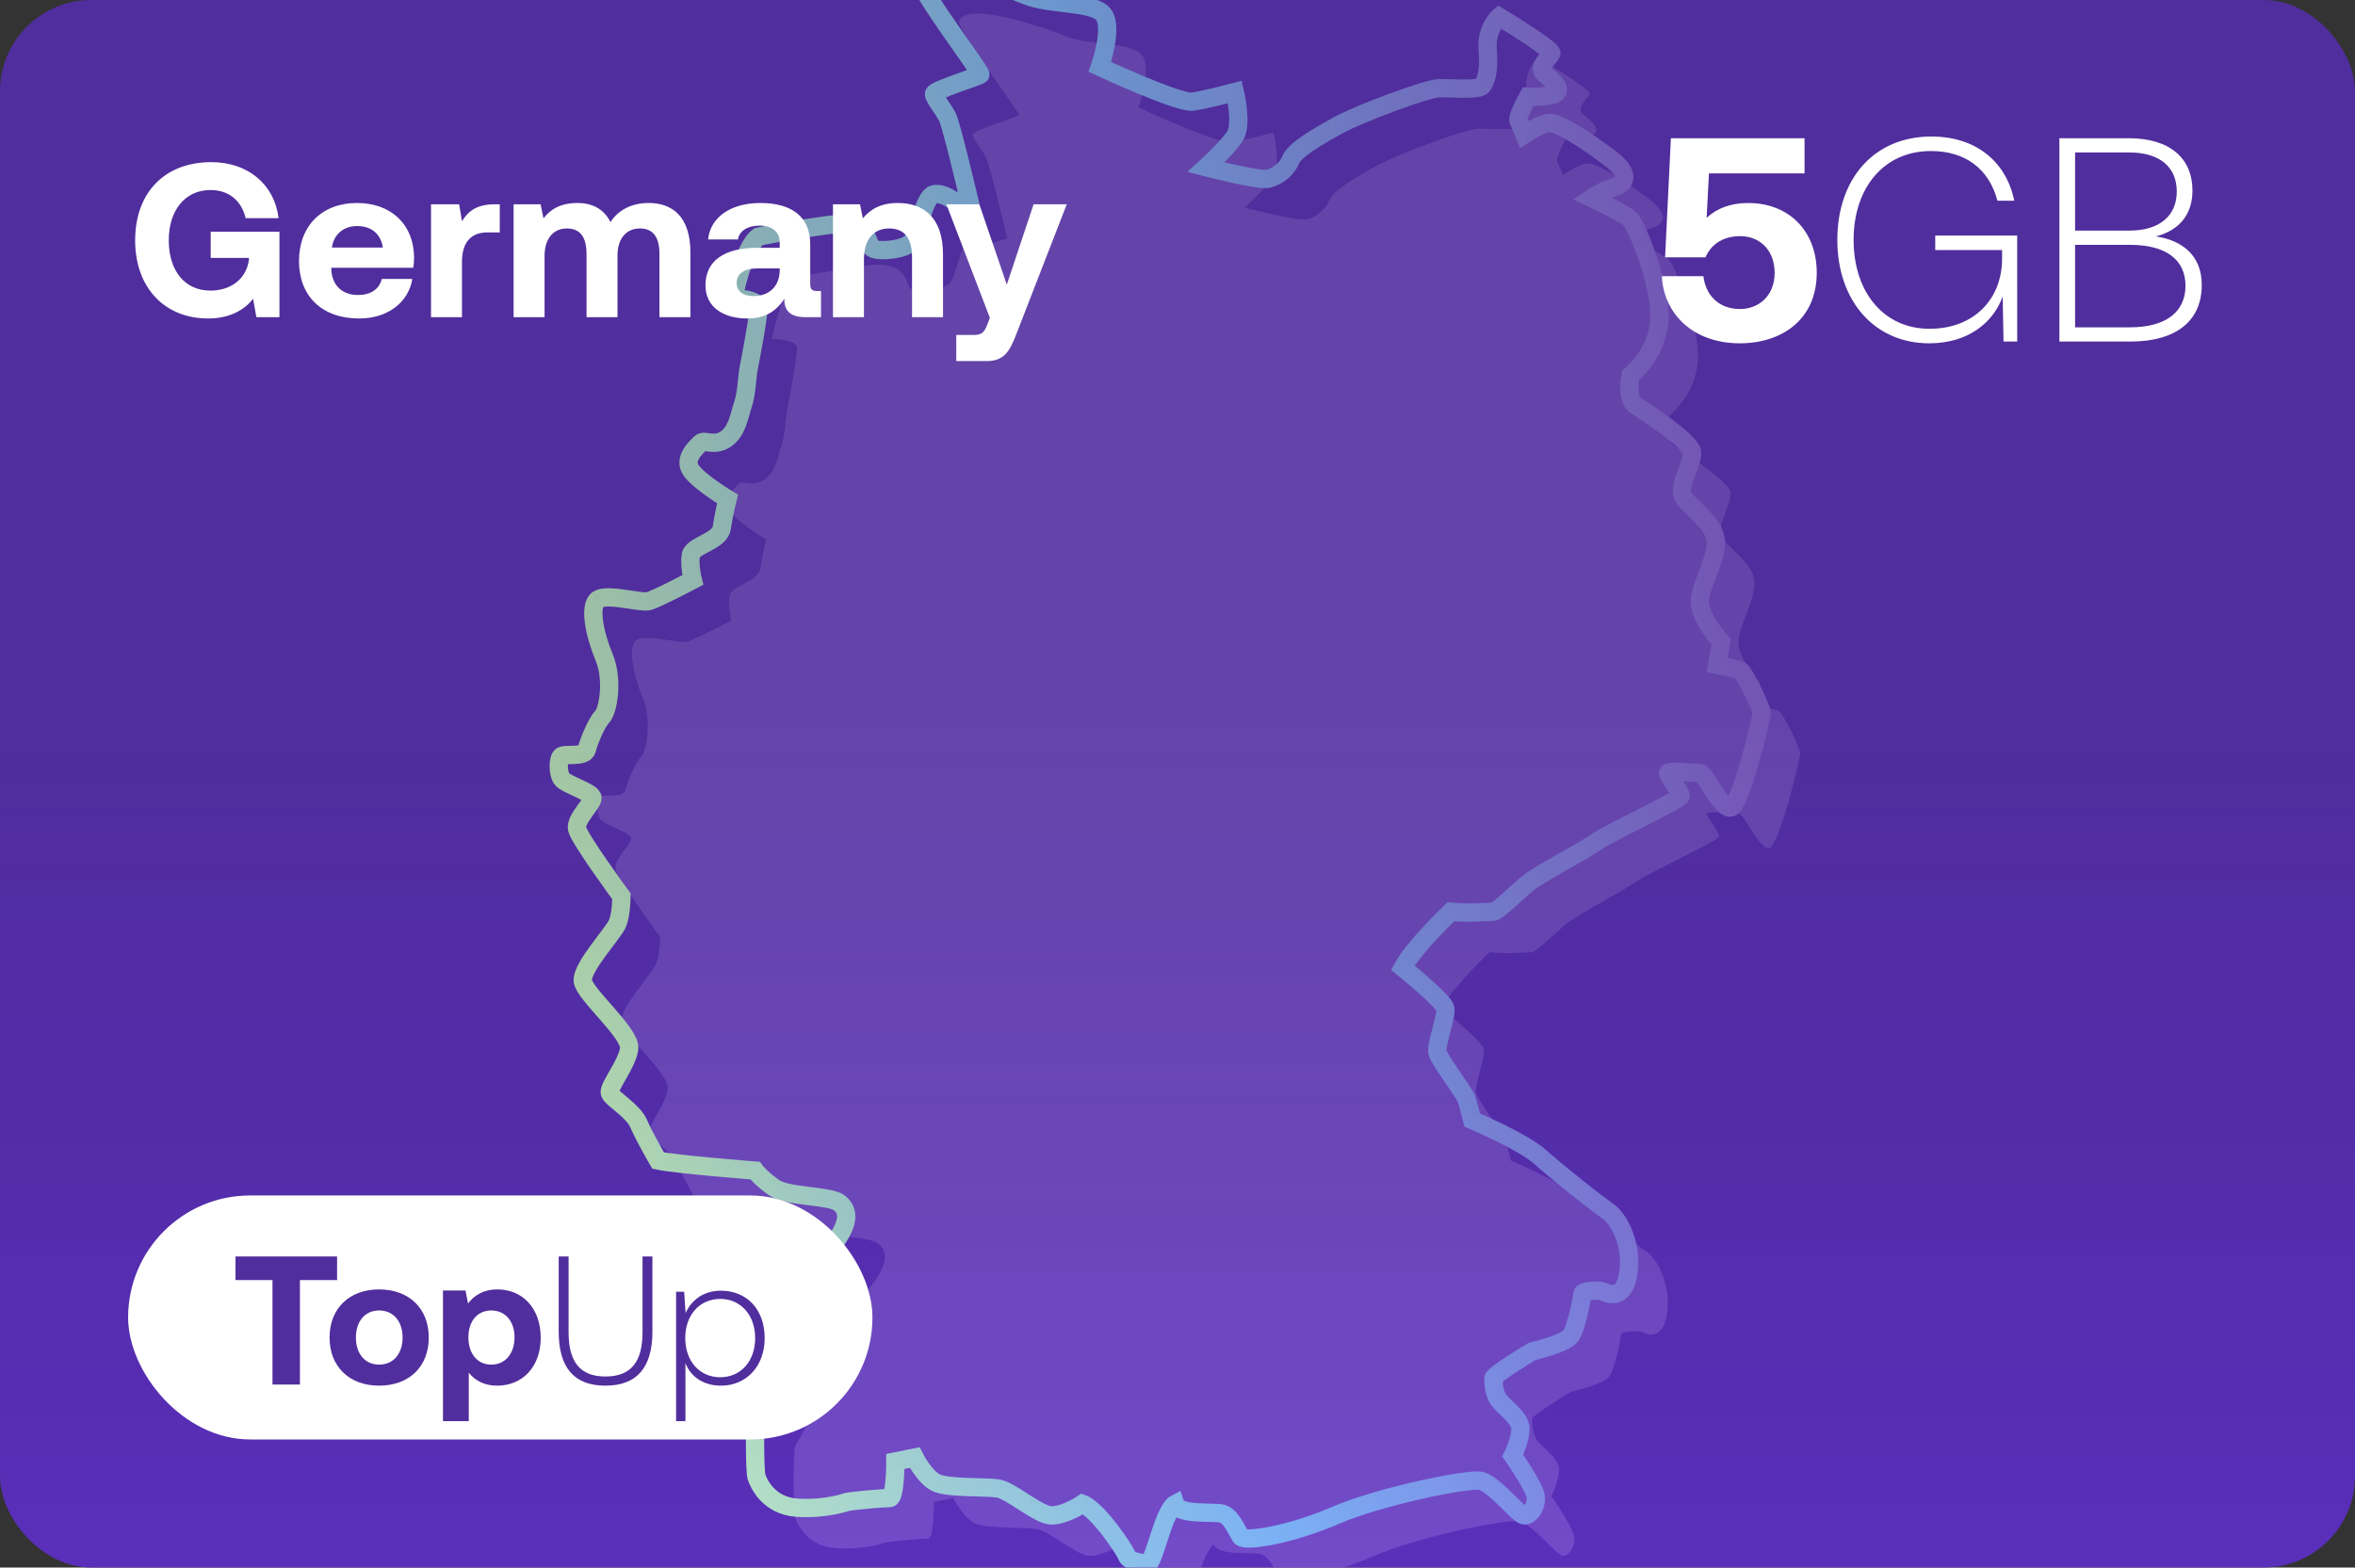 <?xml version="1.0" encoding="UTF-8"?> <svg xmlns="http://www.w3.org/2000/svg" width="386" height="257" fill="none"><rect width="100%" height="100%" fill="#333333" stroke="none"/><g clip-path="url(#a)"><rect width="386" height="257" fill="#5A2FBA" rx="15"></rect><g clip-path="url(#b)"><path fill="#8C68D9" fill-opacity=".5" d="M157.196 3.385c1.265-3.162 13.597.949 17.392 2.53s11.068.949 12.649 3.162c1.581 2.214-.633 8.538-.633 8.538s12.965 6.008 15.179 5.692c2.213-.316 6.957-1.581 6.957-1.581s1.264 5.335 0 7.254c-1.265 1.92-4.744 5.078-4.744 5.078s8.538 2.214 10.119 1.898c1.581-.317 3.162-1.581 3.795-3.163.632-1.58 4.427-3.794 7.905-5.691 3.479-1.898 14.546-6.009 16.444-6.009 1.897 0 6.324.317 6.956-.316.633-.632 1.265-2.53.949-6.008-.316-3.478 1.897-5.376 1.897-5.376s8.854 5.376 8.538 6.009c-.316.632-2.213 2.213-1.265 3.162.949.948 2.846 2.213 2.214 3.162-.633.949-4.759.765-4.759.765s-1.882 3.346-1.565 3.978c.316.633.948 2.214.948 2.214s2.846-1.898 4.111-1.898c1.265 0 4.743 1.898 9.803 5.692 5.059 3.795.948 4.89 0 5.133-.949.243-2.846 1.508-2.846 1.508s5.375 2.53 6.324 3.478c.949.949 5.06 10.752 4.743 16.444-.316 5.691-4.743 9.17-4.743 9.17s-.632 3.478.633 4.743c0 0 9.486 6.008 9.486 7.906 0 1.897-2.213 5.375-1.581 6.956.632 1.582 4.743 4.111 5.376 6.957.632 2.846-2.214 7.273-2.53 10.119-.316 2.846 3.478 6.957 3.478 6.957l-.632 3.795s3.162.632 3.795.948c.632.316 3.478 6.008 3.478 6.957 0 .949-3.478 15.178-5.06 15.495-1.581.316-4.139-5.509-4.917-5.601-.778-.091-5.511-.54-5.356 0 .155.541 2.052 3.071 2.052 3.703 0 .633-11.7 6.008-13.914 7.59-2.213 1.581-9.202 5.144-11.083 6.684-1.882 1.54-5.044 4.699-5.676 4.699-.633 0-4.462.317-6.973 0 0 0-5.992 5.692-7.89 9.171 0 0 6.641 5.375 6.957 6.64.316 1.265-1.581 6.008-1.265 7.273.317 1.265 4.427 6.641 4.744 7.59.316.948.948 3.478.948 3.478s8.222 3.478 11.068 6.008 9.17 7.589 11.068 8.854c1.897 1.265 4.11 5.376 3.478 10.119-.633 4.743-3.478 3.479-4.111 3.162-.632-.316-3.421-.167-3.45.389-.028.557-.977 5.619-1.926 6.884-.948 1.265-6.324 2.53-6.324 2.53s-6.324 3.795-6.324 4.427c0 .633 0 1.897.632 3.162.633 1.265 3.795 3.162 3.795 5.06 0 1.897-1.265 4.427-1.265 4.427s3.794 5.375 3.794 6.957c0 1.581-.948 2.846-1.897 2.846-.948 0-5.059-5.376-7.273-5.692-2.213-.317-16.386 2.529-23.688 5.692-7.301 3.162-14.89 4.427-15.523 3.478-.632-.949-1.581-3.478-3.162-3.795-1.581-.316-6.957.317-7.589-1.581 0 0-.633.316-1.581 2.53-.949 2.213-2.214 7.273-2.846 7.273-.633 0-3.162-.316-3.479-1.265-.316-.949-4.743-7.589-7.273-8.538 0 0-2.846 1.898-5.059 1.898-2.214 0-6.641-4.111-8.854-4.428-2.214-.316-8.222 0-10.119-.948-1.897-.949-3.479-4.111-3.479-4.111l-3.162.632s0 6.009-.948 6.009c-.949 0-5.06.316-6.957.632 0 0-3.479 1.265-8.222.949-4.743-.317-6.324-4.111-6.64-5.06-.317-.948-.317-10.944 0-11.64.316-.695 4.11-6.7 4.427-10.179.316-3.478 3.478-10.751 7.273-15.178 3.794-4.427 3.478-6.641 1.897-7.906-1.581-1.265-8.538-.948-10.751-2.529-2.214-1.582-3.084-2.777-3.084-2.777s-13.044-1.018-15.89-1.651c0 0-2.213-3.794-3.162-6.008-.948-2.213-4.427-4.11-4.743-5.059-.316-.949 2.846-4.743 3.162-7.273.316-2.53-7.273-8.854-7.589-11.068-.316-2.213 5.059-7.905 5.692-9.486.632-1.581.632-4.427.632-4.427s-6.956-9.487-7.273-11.068c-.316-1.581 2.53-4.111 2.53-5.059 0-.949-4.427-2.214-5.06-3.163-.632-.948-.632-3.317 0-3.715.633-.399 3.795.237 4.111-1.028.317-1.265 1.582-4.427 2.53-5.376.949-.948 1.897-6.008.316-9.802-1.581-3.795-2.529-8.538-.948-9.487 1.581-.948 6.957.633 8.221.316 1.265-.316 7.273-3.478 7.273-3.478s-.632-2.53-.316-4.11c.316-1.582 4.743-2.214 5.06-4.428.316-2.213.948-4.743.948-4.743s-4.743-2.846-6.008-4.743c-1.265-1.898.949-3.795 1.581-4.427.633-.633 2.214.632 4.111-.633 1.897-1.265 2.214-3.794 2.846-5.692.632-1.897.632-4.427.949-6.008.316-1.581 1.581-8.222 1.581-9.803 0-1.58-4.111-1.58-4.111-1.58s1.581-8.222 4.111-10.12c0 0 4.427-.948 11.384-1.897 6.956-.949 6.324 3.162 7.273 3.795.948.632 5.692.316 6.64-1.265.949-1.581 1.898-7.273 3.479-7.59 1.581-.316 3.478 1.265 3.478 1.265l2.214-.632s-2.846-12.016-3.479-13.281c-.632-1.265-2.213-3.162-2.213-3.795 0-.632 7.273-2.846 7.589-3.162.316-.316-10.119-13.914-9.803-15.495Z"></path><path stroke="url(#c)" stroke-miterlimit="10" stroke-width="3" d="M150.872-3.255c1.265-3.162 13.597.948 17.392 2.53 3.794 1.58 11.067.948 12.649 3.162 1.581 2.213-.633 8.538-.633 8.538s12.965 6.008 15.179 5.691c2.213-.316 6.956-1.58 6.956-1.58s1.265 5.334 0 7.253c-1.265 1.92-4.743 5.079-4.743 5.079s8.538 2.213 10.119 1.897c1.581-.316 3.162-1.581 3.795-3.162.632-1.581 4.427-3.795 7.905-5.692 3.478-1.897 14.546-6.008 16.443-6.008 1.898 0 6.325.316 6.957-.316.633-.633 1.265-2.53.949-6.008-.316-3.479 1.897-5.376 1.897-5.376s8.854 5.376 8.538 6.008c-.316.632-2.214 2.214-1.265 3.162.949.949 2.846 2.214 2.214 3.162-.633.949-4.759.766-4.759.766s-1.882 3.345-1.566 3.978c.317.632.949 2.213.949 2.213s2.846-1.897 4.111-1.897c1.265 0 4.743 1.897 9.803 5.692 5.059 3.794.948 4.888 0 5.132-.949.243-2.846 1.508-2.846 1.508s5.375 2.53 6.324 3.479c.949.948 5.059 10.751 4.743 16.443-.316 5.692-4.743 9.17-4.743 9.17s-.633 3.479.632 4.744c0 0 9.487 6.008 9.487 7.905 0 1.897-2.214 5.376-1.581 6.957.632 1.58 4.743 4.11 5.376 6.957.632 2.846-2.214 7.273-2.53 10.118-.316 2.846 3.478 6.957 3.478 6.957l-.632 3.795s3.162.632 3.794.949c.633.316 3.479 6.008 3.479 6.956 0 .949-3.479 15.179-5.06 15.495-1.581.316-4.139-5.508-4.917-5.6-.778-.092-5.512-.541-5.357 0 .155.541 2.053 3.07 2.053 3.703 0 .632-11.7 6.008-13.914 7.589-2.214 1.581-9.202 5.145-11.083 6.685-1.882 1.54-5.044 4.699-5.677 4.699-.632 0-4.461.316-6.972 0 0 0-5.992 5.692-7.89 9.17 0 0 6.641 5.376 6.957 6.641.316 1.265-1.581 6.008-1.265 7.273.316 1.265 4.427 6.64 4.743 7.589.317.949.949 3.478.949 3.478s8.222 3.479 11.068 6.008c2.846 2.53 9.17 7.59 11.067 8.855 1.898 1.264 4.111 5.375 3.479 10.118-.633 4.744-3.479 3.479-4.111 3.163-.633-.317-3.422-.168-3.45.389-.028.556-.977 5.619-1.926 6.884-.948 1.265-6.324 2.529-6.324 2.529s-6.325 3.795-6.325 4.427c0 .633 0 1.898.633 3.163.632 1.264 3.795 3.162 3.795 5.059 0 1.897-1.265 4.427-1.265 4.427s3.794 5.376 3.794 6.957c0 1.581-.948 2.846-1.897 2.846-.949 0-5.06-5.376-7.273-5.692-2.214-.316-16.386 2.53-23.688 5.692-7.301 3.162-14.891 4.427-15.523 3.478-.632-.948-1.581-3.478-3.162-3.794-1.581-.317-6.957.316-7.589-1.581 0 0-.633.316-1.582 2.529-.948 2.214-2.213 7.273-2.845 7.273-.633 0-3.163-.316-3.479-1.265-.316-.948-4.743-7.589-7.273-8.537 0 0-2.846 1.897-5.059 1.897-2.214 0-6.641-4.111-8.854-4.427-2.214-.316-8.222 0-10.119-.949-1.898-.948-3.479-4.111-3.479-4.111l-3.162.633s0 6.008-.949 6.008c-.948 0-5.059.316-6.956.632 0 0-3.479 1.265-8.222.949-4.743-.316-6.324-4.111-6.641-5.059-.316-.949-.316-10.945 0-11.64.317-.696 4.111-6.701 4.427-10.179.317-3.479 3.479-10.752 7.273-15.179 3.795-4.427 3.479-6.64 1.898-7.905-1.581-1.265-8.538-.949-10.752-2.53-2.213-1.581-3.083-2.776-3.083-2.776s-13.044-1.019-15.89-1.651c0 0-2.213-3.795-3.162-6.008-.949-2.214-4.427-4.111-4.743-5.06-.316-.948 2.846-4.743 3.162-7.273.316-2.53-7.273-8.854-7.59-11.067-.315-2.214 5.06-7.906 5.693-9.487.632-1.581.632-4.427.632-4.427s-6.957-9.486-7.273-11.068c-.316-1.581 2.53-4.11 2.53-5.059 0-.949-4.427-2.214-5.06-3.162-.632-.949-.632-3.317 0-3.716.633-.398 3.795.237 4.111-1.027.316-1.265 1.581-4.428 2.53-5.376.949-.949 1.897-6.008.316-9.803-1.58-3.795-2.53-8.538-.948-9.486 1.58-.95 6.956.632 8.221.316 1.265-.316 7.273-3.479 7.273-3.479s-.632-2.53-.316-4.11c.316-1.582 4.743-2.214 5.059-4.427.317-2.214.949-4.744.949-4.744s-4.743-2.846-6.008-4.743c-1.265-1.897.949-3.795 1.581-4.427.632-.633 2.214.632 4.111-.633 1.897-1.264 2.213-3.794 2.846-5.691.632-1.898.632-4.428.948-6.009.317-1.58 1.582-8.221 1.582-9.802 0-1.581-4.111-1.581-4.111-1.581s1.581-8.222 4.111-10.12c0 0 4.427-.948 11.383-1.897 6.957-.948 6.325 3.162 7.273 3.795.949.632 5.692.316 6.641-1.265.949-1.581 1.897-7.273 3.478-7.59 1.581-.315 3.479 1.266 3.479 1.266l2.213-.633s-2.846-12.016-3.478-13.28c-.633-1.266-2.214-3.163-2.214-3.795 0-.633 7.273-2.846 7.59-3.163.316-.316-10.119-13.913-9.803-15.494Z"></path></g><rect width="386" height="257" fill="url(#d)" fill-opacity=".2" rx="15"></rect><path fill="#fff" d="M34.14 52.216c-7.2 0-11.988-5.076-11.988-12.816 0-7.74 4.752-12.816 12.492-12.816 6.084 0 10.368 3.744 11.016 9.18h-5.4c-.648-2.772-2.664-4.608-5.76-4.608-4.212 0-6.84 3.384-6.84 8.244 0 4.86 2.52 8.244 6.84 8.244 2.88 0 5.796-1.512 6.3-5.04v-.324h-6.264v-4.284h11.268V52h-3.78l-.54-3.024c-1.332 1.764-3.78 3.24-7.344 3.24Zm24.733 0c-6.156 0-9.864-3.708-9.864-9.432 0-5.76 3.78-9.504 9.504-9.504 5.544 0 9.288 3.456 9.36 8.892 0 .54-.036 1.152-.144 1.728H54.3v.252c.108 2.628 1.8 4.212 4.356 4.212 2.052 0 3.492-.9 3.924-2.628h5.004c-.576 3.6-3.78 6.48-8.712 6.48Zm-4.464-11.628h8.352c-.36-2.268-1.908-3.528-4.212-3.528-2.196 0-3.852 1.332-4.14 3.528Zm26.642-7.092h.864v4.608h-2.016c-3.024 0-4.176 2.016-4.176 4.824V52h-5.076V33.496h4.608l.468 2.772c1.008-1.656 2.448-2.772 5.328-2.772Zm25.271-.216c3.816 0 6.84 2.16 6.84 8.1V52h-5.076V41.668c0-2.772-1.008-4.212-3.204-4.212s-3.672 1.62-3.672 4.428V52h-5.076V41.668c0-2.772-1.008-4.212-3.24-4.212-2.196 0-3.636 1.692-3.636 4.464V52h-5.076V33.496h4.428l.468 2.304c1.116-1.44 2.736-2.484 5.436-2.52 2.268-.036 4.392.792 5.544 3.132 1.296-1.98 3.456-3.132 6.264-3.132Zm27.668 14.436h.576V52h-2.592c-2.628 0-3.456-1.26-3.42-3.024-1.296 2.052-3.168 3.24-6.048 3.24-3.996 0-6.876-1.908-6.876-5.436 0-3.924 2.952-6.156 8.496-6.156h3.672v-.9c0-1.656-1.188-2.736-3.312-2.736-1.98 0-3.312.9-3.528 2.268h-4.896c.36-3.6 3.672-5.976 8.568-5.976 5.184 0 8.172 2.304 8.172 6.732v6.552c0 .972.396 1.152 1.188 1.152Zm-6.192-3.348v-.36h-3.708c-2.124 0-3.348.864-3.348 2.412 0 1.296 1.044 2.124 2.736 2.124 2.664 0 4.284-1.656 4.32-4.176ZM147.15 33.28c3.996 0 7.416 2.124 7.416 8.46V52h-5.076v-9.756c0-3.132-1.188-4.788-3.744-4.788-2.628 0-4.14 1.872-4.14 5.076V52h-5.076V33.496h4.428l.468 2.304c1.188-1.44 2.88-2.52 5.724-2.52Zm15.098 18.828-7.128-18.612h5.4l4.5 13.176 4.392-13.176h5.436l-8.208 21.132c-1.152 3.06-2.088 4.572-4.968 4.572h-4.932v-4.284h2.808c1.296 0 1.728-.324 2.232-1.584l.468-1.224ZM286.538 33.284c6.715 0 11.239 4.62 11.239 11.43 0 7.667-5.714 11.572-12.62 11.572-7.715 0-12.477-4.906-12.763-11.001h6.81c.334 3 2.429 5.381 6.001 5.381 2.905 0 5.667-2 5.667-5.953 0-3.524-2.238-6-5.715-6-1.857 0-4.429.714-5.619 3.476h-6.62l.952-19.526h21.907v5.763h-15.668l-.381 7.286c1.667-1.524 3.858-2.428 6.81-2.428ZM316.2 56.286c-8.905 0-15.049-6.906-15.049-16.954 0-10.001 6.001-16.954 15.43-16.954 7.001 0 12.192 3.857 13.573 10.525h-2.762c-1.381-5.239-5.286-8.144-10.906-8.144-7.715 0-12.668 6.048-12.668 14.573 0 8.572 4.953 14.573 12.43 14.573 7.381 0 11.906-4.953 11.906-11.478V41H317.2v-2.382h13.43V56h-2.238l-.143-7.382c-1.429 4-5.381 7.668-12.049 7.668ZM337.548 56V22.663h11.382c6.715 0 10.429 3.287 10.429 8.573 0 4.048-2.286 6.572-6 7.524 4.429.667 7.524 3.191 7.524 7.953 0 5.763-4 9.287-11.763 9.287h-11.572Zm11.477-31.003h-8.906v12.81h8.906c4.953 0 7.763-2.428 7.763-6.428 0-3.953-2.762-6.382-7.763-6.382Zm.095 15.144h-9.001v13.525h9.001c6.001 0 9.096-2.619 9.096-6.81 0-4.381-3.333-6.715-9.096-6.715Z"></path><rect width="122" height="40" x="21" y="196" fill="#fff" rx="20"></rect><path fill="#512E9D" d="M38.6 209.87V206h16.65v3.87h-6.09V227h-4.5v-17.13H38.6Zm23.547 17.31c-4.92 0-8.13-3.15-8.13-7.89s3.21-7.89 8.13-7.89c4.92 0 8.13 3.15 8.13 7.89 0 4.77-3.21 7.89-8.13 7.89Zm0-3.45c2.37 0 3.84-1.83 3.84-4.44 0-2.61-1.47-4.44-3.84-4.44s-3.81 1.83-3.81 4.44c0 2.61 1.44 4.44 3.81 4.44Zm19.308-12.33c4.17-.03 7.17 3.06 7.17 7.92 0 4.8-3 7.86-7.14 7.86-2.13 0-3.66-.87-4.65-2.13V233h-4.23v-21.42h3.69l.42 2.13c.99-1.32 2.55-2.31 4.74-2.31Zm-.93 12.33c2.31 0 3.81-1.83 3.81-4.47 0-2.61-1.5-4.41-3.81-4.41s-3.75 1.8-3.75 4.41c0 2.64 1.44 4.47 3.75 4.47Zm11.049-5.4V206h1.62v12.42c0 4.83 1.86 7.26 6.03 7.26 4.23 0 6.09-2.43 6.09-7.26V206h1.62v12.33c0 5.85-2.52 8.85-7.71 8.85-5.16 0-7.65-3-7.65-8.85Zm26.592-6.72c4.17 0 7.17 3 7.17 7.77 0 4.62-3 7.8-7.17 7.8-2.88 0-4.95-1.47-5.82-3.69V233h-1.53v-21.21h1.32l.24 3.48c.96-2.13 2.94-3.66 5.79-3.66Zm-.12 14.19c3.39 0 5.73-2.64 5.73-6.42 0-3.75-2.34-6.42-5.73-6.42-3.39 0-5.73 2.67-5.73 6.39 0 3.81 2.34 6.45 5.73 6.45Z"></path></g><defs><linearGradient id="c" x1="288.944" x2="96.04" y1="125.97" y2="154.63" gradientUnits="userSpaceOnUse"><stop stop-color="#8660D7"></stop><stop offset=".5" stop-color="#7CB2F7"></stop><stop offset="1" stop-color="#BFEAC0"></stop></linearGradient><linearGradient id="d" x1="166.617" x2="166.617" y1="256.195" y2="115.394" gradientUnits="userSpaceOnUse"><stop stop-opacity="0"></stop><stop offset="1" stop-color="#2A2A2A"></stop></linearGradient><clipPath id="a"><rect width="386" height="257" fill="#fff" rx="15"></rect></clipPath><clipPath id="b"><path fill="#fff" d="M90-6h205.067v269H90z"></path></clipPath></defs></svg> 